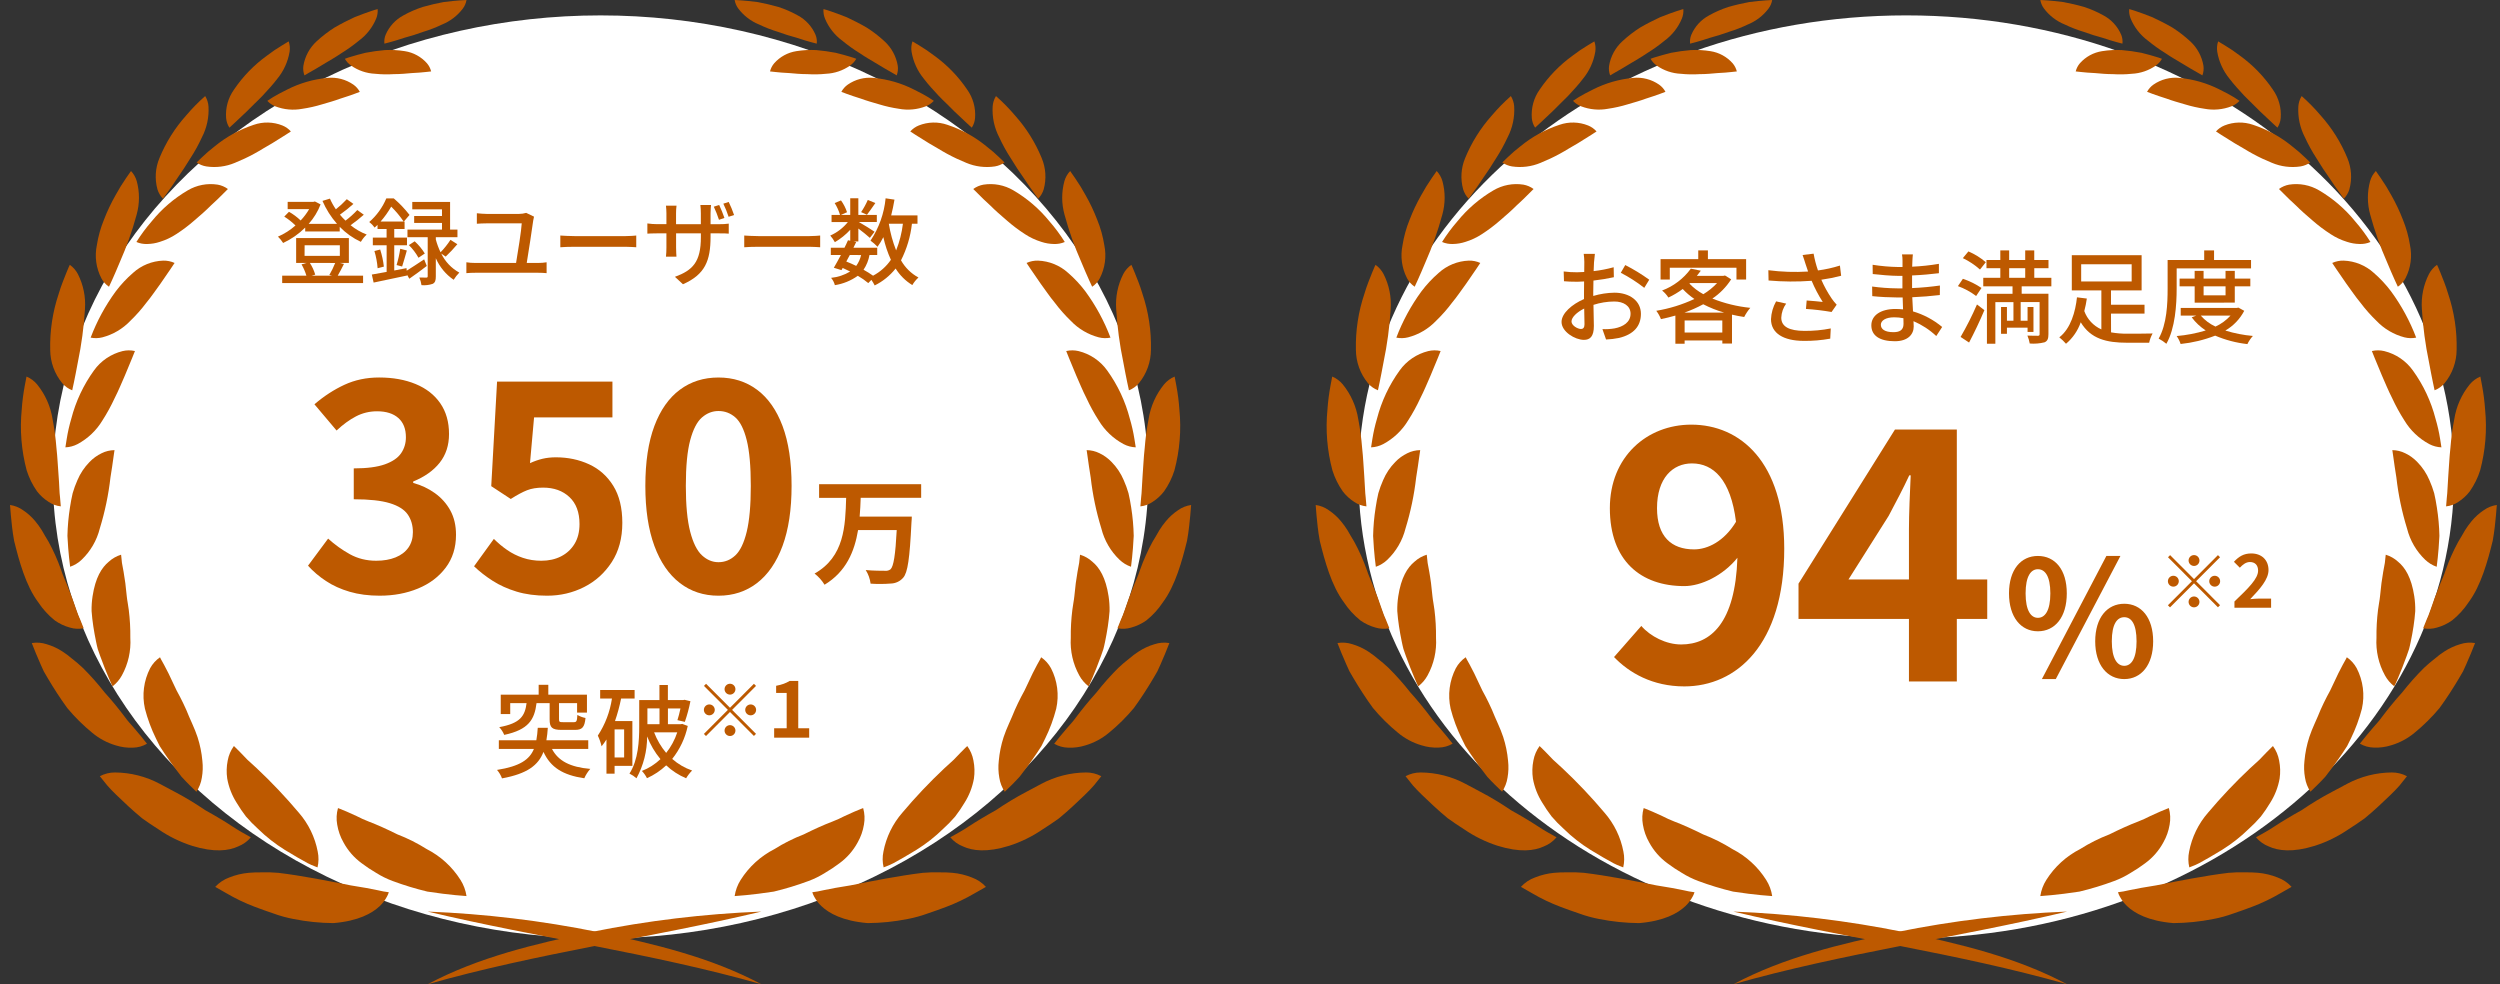 <?xml version="1.0" encoding="UTF-8"?><svg id="_レイヤー_1" xmlns="http://www.w3.org/2000/svg" width="254" height="100" viewBox="0 0 254 100"><rect x="0" y="0" width="254" height="100" fill="#333333" stroke="none"/><defs><style>.cls-1{fill:#bd5900;}.cls-2{fill:#fff;}</style></defs><path id="_パス_6430" class="cls-2" d="M249.329,48.453c0,25.897-24.916,46.889-55.653,46.889s-55.653-20.992-55.653-46.889S162.94,1.563,193.676,1.563s55.653,20.993,55.653,46.889"/><path class="cls-1" d="M163.986,66.755l2.77-3.16c.923,1.065,2.521,1.882,4.048,1.882,3.018,0,5.503-2.202,5.717-8.806-1.456,1.811-3.693,2.876-5.397,2.876-4.403,0-7.563-2.557-7.563-7.918,0-5.219,3.764-8.486,8.273-8.486,4.971,0,9.445,3.799,9.445,12.605,0,9.765-4.865,13.99-10.155,13.99-3.231,0-5.61-1.385-7.137-2.982h-.001ZM172.117,55.818c1.385,0,3.054-.816,4.261-2.805-.532-4.296-2.308-5.93-4.474-5.93-1.953,0-3.551,1.492-3.551,4.545,0,2.876,1.456,4.19,3.764,4.19h0Z"/><path class="cls-1" d="M193.949,62.884h-11.22v-3.586l9.8-15.659h6.284v15.232h3.09v4.012h-3.09v6.356h-4.864v-6.356h0ZM193.949,58.872v-5.113c0-1.527.106-3.941.178-5.468h-.143c-.639,1.385-1.349,2.699-2.095,4.119l-4.083,6.462s6.143,0,6.143,0Z"/><path id="_パス_6431" class="cls-1" d="M161.954,26.593c-.01.249-.021.579-.041.952.688-.076,1.368-.208,2.035-.393l.02,1.013c-.599.135-1.363.259-2.074.341-.01.413-.02.827-.02,1.199v.363c.698-.207,1.42-.319,2.148-.331,1.539,0,2.695.827,2.695,2.148,0,1.231-.713,2.089-2.23,2.451-.432.088-.871.14-1.312.156l-.37-1.055c.415.022.83-.003,1.239-.074.867-.166,1.621-.621,1.621-1.49,0-.796-.713-1.241-1.652-1.241-.719.004-1.433.119-2.117.341.011.859.041,1.727.041,2.141,0,1.096-.403,1.416-1.012,1.416-.899,0-2.272-.827-2.272-1.82,0-.879,1.064-1.8,2.282-2.327v-.641c0-.361,0-.755.01-1.147-.258.02-.485.03-.681.03-.63,0-1.022-.02-1.363-.052l-.03-.993c.455.058.914.086,1.373.083.216,0,.454-.01.713-.031,0-.466.01-.838.01-1.024-.004-.273-.025-.545-.062-.815h1.136c-.03.196-.061.547-.082.796M160.633,33.426c.207,0,.352-.135.352-.476s-.021-.931-.031-1.603c-.754.37-1.29.9-1.29,1.313s.619.766.97.766M167.563,28.419l-.506.827c-.745-.585-1.544-1.097-2.385-1.531l.454-.786c.85.433,1.664.931,2.437,1.49"/><path id="_パス_6432" class="cls-1" d="M175.888,28.379c-.496.776-1.146,1.441-1.91,1.956,1.234.491,2.53.808,3.852.941-.243.284-.451.596-.62.93-.423-.061-.836-.144-1.239-.238v2.938h-.981v-.313h-3.832v.331h-.939v-2.862c-.485.144-.981.259-1.466.361-.118-.303-.277-.589-.475-.847,1.339-.221,2.642-.625,3.872-1.2-.432-.293-.829-.633-1.185-1.014-.454.339-.942.63-1.456.869-.171-.273-.388-.514-.641-.713,1.17-.439,2.186-1.212,2.922-2.222l1.012.207c-.123.175-.258.351-.403.527h2.684l.176-.041.629.39h0ZM169.651,28.4h-.938v-2.069h3.83v-.889h.98v.889h3.883v2.069h-.981v-1.2h-6.774v1.2h0ZM175.175,31.761c-.735-.213-1.447-.497-2.127-.848-.614.332-1.252.616-1.91.848h4.037ZM174.989,32.557h-3.832v1.231h3.83v-1.231h.002ZM171.644,28.814c.414.429.891.791,1.415,1.076.515-.309.984-.688,1.393-1.127h-2.746l-.062.052h0Z"/><path id="_パス_6433" class="cls-1" d="M183.151,25.907l1.111-.134c.103.579.252,1.148.444,1.704.757-.099,1.503-.265,2.23-.496l.124,1.037c-.663.173-1.335.308-2.013.403.292.674.648,1.319,1.063,1.926.149.216.315.42.496.61l-.519.741c-.861-.149-1.73-.253-2.602-.31l.074-.859c.547.041,1.28.104,1.63.148-.436-.683-.812-1.401-1.126-2.148-1.457.108-2.921.098-4.377-.031l-.021-1.044c1.338.173,2.69.218,4.037.134-.103-.321-.196-.593-.268-.796-.074-.227-.175-.569-.289-.879M180.977,32.274c0,.931.836,1.333,2.323,1.344.908.012,1.815-.072,2.705-.248l-.052,1.037c-.896.163-1.805.239-2.716.227-2.024-.01-3.304-.766-3.304-2.204.028-.636.206-1.255.519-1.81l1.022.227c-.302.417-.475.913-.496,1.427"/><path id="_パス_6434" class="cls-1" d="M194.298,26.548c-.011.124-.011.321-.021.548.91-.042,1.817-.138,2.715-.29v.952c-.764.093-1.724.187-2.725.227v1.283c1.022-.041,1.93-.135,2.829-.259l-.01.963c-.95.114-1.807.187-2.799.227.021.476.052.973.074,1.439,1.085.319,2.094.858,2.963,1.582l-.599.921c-.677-.635-1.46-1.146-2.313-1.51.011.217.021.393.021.538,0,.786-.567,1.5-1.92,1.5-1.549,0-2.385-.579-2.385-1.614,0-.993.919-1.664,2.458-1.664.268,0,.519.02.764.041-.01-.404-.031-.827-.041-1.21h-.568c-.661,0-1.807-.053-2.519-.135l-.013-.976c.845.116,1.697.179,2.55.187h.527v-1.27h-.424c-.681,0-1.921-.104-2.593-.186l-.011-.941c.858.136,1.724.212,2.593.227h.444v-.631c.004-.218-.013-.436-.051-.651h1.104c-.02.186-.041.413-.051.703M192.376,33.748c.578,0,1.022-.176,1.022-.838,0-.144,0-.352-.011-.579-.309-.063-.624-.094-.939-.093-.877,0-1.353.341-1.353.756,0,.444.393.755,1.281.755"/><path id="_パス_6435" class="cls-1" d="M200.776,30.074c-.563-.426-1.188-.764-1.852-1.004l.506-.744c.669.224,1.304.537,1.889.931l-.543.817ZM199.197,34.232c.619-1.066,1.174-2.167,1.664-3.299l.753.58c-.454,1.086-1.043,2.317-1.556,3.289l-.862-.57h0ZM201.168,27.385c-.524-.467-1.111-.857-1.744-1.159l.567-.683c.642.273,1.237.643,1.766,1.097l-.589.744h0ZM205.402,29.089v.755h2.719v4.107c0,.444-.083.693-.393.827-.492.123-1.002.165-1.507.124-.047-.277-.126-.548-.237-.807.474.02.928.02,1.063.02s.176-.041.176-.165v-3.259h-1.923v1.893h.701v-1.392h.599v2.535h-.599v-.435h-2.096v.621h-.599v-2.721h.599v1.397h.661v-1.893h-1.838v4.231h-.856v-5.079h2.601v-.755h-2.974v-.87h1.733v-.971h-1.407v-.837h1.407v-.973h.899v.973h1.63v-.973h.919v.973h1.446v.837h-1.443v.971h1.735v.869l-3.015-.003h-.001ZM204.132,28.223h1.63v-.971h-1.63v.971Z"/><path id="_パス_6436" class="cls-1" d="M214.482,33.768c.562.099,1.133.144,1.704.134.382,0,2.024,0,2.519-.021-.164.294-.282.612-.351.941h-2.222c-2.127,0-3.716-.393-4.729-2.079-.293.849-.81,1.604-1.497,2.183-.206-.238-.434-.456-.681-.652,1.167-.9,1.641-2.617,1.796-4.065l1.002.124c-.062.428-.149.853-.259,1.272.302.83.928,1.502,1.735,1.862v-3.962h-3.004v-3.58h7.093v3.579h-3.111v1.459h3.407v.9h-3.407l.006,1.905h0ZM211.445,28.596h5.132v-1.748h-5.13v1.748h-.002Z"/><path id="_パス_6437" class="cls-1" d="M221.148,29.333c0,1.624-.148,4.024-1.044,5.596-.241-.204-.504-.381-.784-.527.836-1.469.91-3.569.91-5.069v-2.919h3.716v-.973h1.002v.973h3.758v.858h-7.556l-.002,2.061ZM228.015,31.577c-.437.837-1.103,1.533-1.921,2.007.911.281,1.848.465,2.798.549-.225.247-.413.526-.558.827-1.127-.126-2.23-.415-3.273-.859-1.127.438-2.307.723-3.51.848-.092-.288-.228-.56-.403-.807,1.002-.086,1.991-.276,2.953-.568-.551-.356-1.033-.808-1.425-1.333l.464-.176h-1.58v-.78h5.689l.176-.031.589.323h0ZM222.978,30.75v-1.658h-1.53v-.786h1.528v-.787h.908v.787h2.231v-.787h.939v.787h1.579v.786h-1.579v1.655l-4.076.003ZM223.598,32.064c.414.474.924.855,1.496,1.117.579-.266,1.099-.646,1.528-1.117h-3.024ZM223.886,30.005h2.231v-.913h-2.231v.913Z"/><path id="_パス_6440" class="cls-1" d="M204.114,60.287c0-2.421,1.216-3.802,2.936-3.802,1.736,0,2.936,1.381,2.936,3.802s-1.2,3.852-2.936,3.852c-1.719,0-2.936-1.43-2.936-3.852M208.315,60.287c0-1.771-.551-2.454-1.265-2.454-.698,0-1.249.683-1.249,2.454s.551,2.485,1.249,2.485c.714,0,1.265-.715,1.265-2.485M214.008,56.485h1.427l-6.568,12.51h-1.412l6.553-12.51ZM212.873,65.161c0-2.421,1.232-3.819,2.952-3.819s2.936,1.397,2.936,3.819c0,2.404-1.216,3.834-2.936,3.834s-2.952-1.43-2.952-3.834M217.074,65.161c0-1.787-.536-2.453-1.249-2.453s-1.265.667-1.265,2.453c0,1.755.551,2.486,1.265,2.486s1.249-.731,1.249-2.486"/><path id="_パス_6441" class="cls-1" d="M225.344,56.401l.213.214-2.431,2.436,2.431,2.436-.213.214-2.432-2.436-2.438,2.444-.214-.214,2.439-2.444-2.43-2.436.214-.214,2.43,2.436,2.43-2.436h.001ZM220.813,59.604c-.306,0-.554-.247-.554-.553s.247-.554.553-.554.554.247.554.553h0c-.002.305-.248.552-.553.554M222.36,56.947c0-.305.249-.552.554-.551s.552.249.551.554c0,.305-.248.552-.553.551-.304-.003-.55-.25-.552-.554M223.465,61.154c0,.305-.248.552-.553.552s-.552-.248-.552-.553.247-.551.552-.552c.305.002.551.249.553.553M225.012,58.498c.306,0,.554.247.554.553s-.247.554-.553.554-.554-.247-.554-.553h0c.002-.305.248-.552.553-.554"/><path id="_パス_6443" class="cls-1" d="M207.299,0c.051.312.176.606.364.86.546.729,1.282,1.294,2.127,1.634.612.293,1.246.539,1.896.737.655.241,1.313.441,1.901.6,1.161.389,2.053.604,2.053.604.035-.306-.007-.615-.124-.9-.359-.845-.997-1.541-1.807-1.972-.626-.35-1.284-.637-1.967-.858-.712-.206-1.444-.37-2.102-.494C208.317.038,207.299,0,207.299,0"/><path id="_パス_6444" class="cls-1" d="M210.891,7.259c.075-.305.22-.589.424-.828.584-.662,1.382-1.098,2.255-1.233.661-.105,1.331-.142,2-.11.668.057,1.333.149,1.991.276.602.148,1.128.296,1.502.413.201.056.399.123.593.2-.158.273-.373.509-.631.69-.72.503-1.567.79-2.444.83-.629.065-1.263.078-1.894.037-.647,0-1.278-.056-1.836-.109-.564-.024-1.052-.068-1.4-.107s-.558-.06-.558-.06"/><path id="_パス_6445" class="cls-1" d="M216.325.924c-.026.331.026.664.153.972.372.895.981,1.671,1.763,2.244.557.459,1.145.879,1.759,1.259.611.421,1.248.773,1.802,1.111s1.044.627,1.4.823.562.327.562.327c.115-.311.151-.645.107-.973-.158-.96-.635-1.839-1.353-2.496-.559-.516-1.162-.981-1.804-1.389-.679-.396-1.39-.753-2.035-1.053-.657-.264-1.247-.473-1.671-.616s-.685-.21-.685-.21"/><path id="_パス_6446" class="cls-1" d="M218.139,9.333c.157-.292.379-.544.65-.736.772-.536,1.711-.778,2.646-.684,1.423.135,2.808.537,4.082,1.185.593.296,1.111.564,1.46.784l.557.365c-.229.245-.511.435-.824.556-.872.333-1.819.419-2.737.246-.669-.098-1.33-.247-1.976-.444-.659-.192-1.315-.378-1.877-.587-1.147-.358-1.981-.69-1.981-.69"/><path id="_パス_6447" class="cls-1" d="M225.364,4.204c-.114.336-.146.695-.093,1.046.168,1.012.6,1.962,1.252,2.754.435.579.973,1.153,1.505,1.731.271.283.548.556.822.815l.774.77,1.255,1.181.509.468c.19-.293.304-.629.333-.978.08-1.031-.205-2.058-.806-2.899-.905-1.335-2.037-2.5-3.345-3.443-.497-.382-1.017-.734-1.556-1.056l-.65-.39"/><path id="_パス_6448" class="cls-1" d="M225.143,13.355c.235-.265.528-.472.856-.605.931-.374,1.967-.399,2.915-.069,1.445.478,2.789,1.218,3.964,2.184.466.358.911.742,1.333,1.151l.51.493c-.295.205-.632.342-.987.4-.984.148-1.99.021-2.907-.366-.67-.271-1.324-.579-1.959-.925-.324-.175-.638-.361-.939-.546-.311-.172-.607-.346-.882-.514-.544-.346-1.019-.647-1.364-.852l-.539-.351"/><path id="_パス_6449" class="cls-1" d="M233.848,9.761c-.196.319-.311.681-.336,1.055-.065,1.085.166,2.168.667,3.133.339.738.732,1.451,1.174,2.132.43.713.889,1.401,1.31,2,.401.616.773,1.138,1.044,1.507s.427.598.427.598c.262-.266.456-.592.563-.95.29-1.055.217-2.177-.208-3.185-.648-1.576-1.558-3.03-2.693-4.301-.599-.709-1.25-1.373-1.945-1.987"/><path id="_パス_6450" class="cls-1" d="M231.54,19.203c.307-.225.662-.378,1.037-.444,1.052-.164,2.129.042,3.046.583,1.396.818,2.634,1.88,3.653,3.136.576.66,1.099,1.365,1.564,2.107-.35.151-.73.221-1.111.204-.431-.007-.858-.08-1.267-.216-.594-.182-1.159-.448-1.679-.79-.647-.419-1.263-.884-1.843-1.392-.599-.509-1.185-1.025-1.669-1.513-.513-.462-.942-.884-1.243-1.192s-.488-.485-.488-.485"/><path id="_パス_6451" class="cls-1" d="M241.385,17.376c-.274.291-.475.644-.584,1.028-.303,1.115-.299,2.29.012,3.403.446,1.65,1.018,3.264,1.71,4.827.596,1.439,1.098,2.498,1.098,2.498.327-.218.594-.515.777-.864.533-1.035.694-2.221.457-3.361-.14-.892-.384-1.764-.726-2.599-.325-.844-.713-1.663-1.159-2.45-.335-.616-.703-1.213-1.102-1.789-.301-.434-.483-.694-.483-.694"/><path id="_パス_6452" class="cls-1" d="M236.956,26.716c.365-.168.764-.249,1.165-.237,1.135.042,2.219.483,3.06,1.247.649.562,1.237,1.192,1.753,1.879,1.058,1.444,1.916,3.025,2.55,4.699-.396.079-.805.069-1.196-.031-1.085-.284-2.069-.866-2.842-1.679-.588-.568-1.13-1.182-1.621-1.836-.537-.644-.985-1.333-1.425-1.921-.84-1.199-1.444-2.118-1.444-2.118"/><path id="_パス_6453" class="cls-1" d="M247.602,26.904c-.345.245-.627.569-.822.945-.557,1.097-.805,2.325-.717,3.552.11,1.816.352,3.621.724,5.402.162.815.279,1.53.395,2.034l.172.815c.393-.151.741-.399,1.013-.719.788-.958,1.221-2.158,1.227-3.399.045-1.934-.248-3.861-.865-5.694-.252-.861-.564-1.581-.768-2.107s-.359-.827-.359-.827"/><path id="_パス_6454" class="cls-1" d="M240.985,35.664c.415-.095.846-.092,1.259.007,1.17.289,2.199.985,2.902,1.964,1.069,1.479,1.851,3.145,2.305,4.912.201.676.356,1.365.467,2.062.082.525.131.841.131.841-.431-.017-.852-.13-1.234-.33-1.047-.559-1.922-1.392-2.533-2.409-.464-.723-.877-1.477-1.237-2.257-.402-.784-.723-1.585-1.037-2.292-.602-1.419-1.026-2.498-1.026-2.498"/><path id="_パス_6455" class="cls-1" d="M252.002,38.258c-.418.175-.787.449-1.076.797-.827,1.018-1.369,2.237-1.572,3.533-.186.961-.316,1.932-.391,2.908-.113,1-.148,1.99-.219,2.871s-.074,1.651-.148,2.201c-.046.55-.074.881-.074.881.447-.047.875-.205,1.246-.459.449-.287.844-.651,1.166-1.076.456-.65.809-1.366,1.048-2.124.538-2.014.709-4.108.504-6.183-.055-.804-.157-1.604-.304-2.396-.112-.597-.179-.955-.179-.955"/><path id="_パス_6456" class="cls-1" d="M243.059,45.733c.454.005.902.112,1.308.315.459.22.875.521,1.227.889.525.534.944,1.162,1.236,1.852.191.43.352.872.483,1.324.109.467.199.954.273,1.447.151.956.238,1.921.258,2.889-.084,1.783-.276,3.136-.276,3.136-.435-.15-.832-.392-1.165-.71-.904-.862-1.544-1.963-1.847-3.174-.522-1.691-.885-3.427-1.084-5.185-.113-.79-.245-1.481-.296-1.981-.027-.248-.061-.444-.084-.584s-.031-.212-.031-.212"/><path id="_パス_6457" class="cls-1" d="M253.676,51.306c-.478.067-.933.249-1.325.53-.471.313-.892.695-1.25,1.132-.239.286-.457.588-.653.904-.108.173-.214.356-.319.552-.124.194-.248.4-.37.619-.502.918-.928,1.876-1.274,2.864-.159.504-.388.99-.585,1.469s-.379.944-.541,1.384c-.33.879-.553,1.664-.815,2.197l-.352.871c.467.096.951.073,1.407-.067.547-.151,1.063-.396,1.527-.723.656-.525,1.226-1.15,1.688-1.852,1.259-1.69,1.941-4.194,2.444-6.23.191-1.024.264-1.94.332-2.593l.087-1.056"/><path id="_パス_6458" class="cls-1" d="M242.391,56.357c.463.141.889.384,1.247.71.724.593,1.366,1.615,1.653,3.52.075.496.108.997.099,1.498-.036.507-.097,1.03-.176,1.556s-.176,1.047-.282,1.556c-.056.253-.102.508-.171.748-.081.236-.162.466-.239.689-.32.889-.635,1.67-.869,2.222l-.281.647c-.032.078-.072.153-.119.222-.386-.297-.706-.671-.939-1.099-.644-1.166-.944-2.491-.864-3.82-.012-.949.041-1.898.157-2.84.053-.476.162-.933.206-1.394s.089-.908.144-1.324c.108-.832.249-1.546.344-2.059.056-.519.09-.833.09-.833"/><path id="_パス_6459" class="cls-1" d="M251.465,65.333c-.506-.084-1.024-.044-1.511.117-.576.17-1.124.423-1.625.753-.332.215-.649.453-.947.712-.387.297-.757.613-1.111.948-.786.784-1.524,1.615-2.21,2.489-.767.848-1.473,1.723-2.074,2.519-.283.407-.616.741-.889,1.065l-.713.846-.621.773c.433.253.924.39,1.425.399.595.026,1.189-.053,1.756-.234.871-.258,1.68-.691,2.377-1.273.925-.757,1.776-1.6,2.541-2.519.727-.996,1.402-2.054,1.974-3.018l.409-.703.309-.679.492-1.147.419-1.05"/><path id="_パス_6460" class="cls-1" d="M238.438,66.777c.416.287.759.667,1.001,1.111.654,1.267.841,2.723.531,4.115-.271,1.048-.647,2.066-1.124,3.037-.122.255-.244.513-.377.76-.153.235-.304.466-.453.693-.305.454-.614.889-.913,1.299s-.588.786-.853,1.124c-.283.319-.557.584-.779.81l-.73.711c-.286-.428-.474-.914-.553-1.423-.102-.566-.12-1.143-.055-1.714.073-.821.238-1.631.492-2.415.296-.912.767-1.807,1.143-2.766.206-.465.425-.916.648-1.346.23-.404.44-.82.629-1.245.363-.81.713-1.493.974-1.977l.313-.564c.043-.065.078-.136.105-.209"/><path id="_パス_6461" class="cls-1" d="M244.551,78.864c-.476-.254-1.008-.385-1.548-.381-1.59.012-3.153.411-4.555,1.162-.963.533-2.084,1.077-3.111,1.709-.519.312-1.016.639-1.498.963-.513.283-1.003.566-1.458.839-.918.535-1.664,1.079-2.247,1.396l-.924.519c.347.414.793.733,1.296.929.956.439,2.412.638,4.677-.066,1.215-.389,2.366-.954,3.418-1.677.561-.355,1.115-.73,1.647-1.111.504-.406.97-.833,1.412-1.233.873-.815,1.646-1.538,2.137-2.107l.753-.944"/><path id="_パス_6462" class="cls-1" d="M230.931,75.796c.318.438.533.942.629,1.474.122.605.138,1.226.049,1.837-.156.871-.48,1.704-.954,2.451-.289.484-.606.95-.949,1.397-.382.446-.793.867-1.23,1.259-.826.81-1.738,1.526-2.72,2.136-.909.562-1.733,1.027-2.328,1.35-.234.123-.477.23-.726.321l-.268.105c-.124-.527-.131-1.075-.019-1.604.279-1.468.943-2.834,1.926-3.959,1.333-1.583,2.757-3.087,4.265-4.504.336-.32.657-.611.95-.868l.713-.741c.405-.414.66-.651.66-.651"/><path id="_パス_6463" class="cls-1" d="M232.828,90.106c-.392-.43-.883-.758-1.43-.956-.633-.253-1.299-.413-1.978-.474-.448-.04-.898-.055-1.348-.046-.553-.017-1.106,0-1.657.05-2.36.282-5.139.832-7.344,1.273-1.119.17-2.084.354-2.772.497-.366.091-.737.158-1.111.201.045.148.104.29.179.426.194.369.448.704.752.99.763.719,2.148,1.507,4.693,1.721,1.362-.01,2.719-.149,4.055-.415.694-.131,1.376-.319,2.039-.561.659-.222,1.298-.45,1.898-.678,1.003-.379,1.972-.842,2.896-1.386l1.124-.642"/><path id="_パス_6464" class="cls-1" d="M220.355,82.101c.155.547.182,1.122.08,1.681-.104.635-.32,1.247-.639,1.807-.45.832-1.079,1.554-1.843,2.113-.474.357-.968.685-1.481.983-.531.334-1.096.613-1.684.83-1.149.427-2.323.785-3.515,1.071-2.241.35-3.978.456-3.978.456.086-.584.294-1.143.61-1.641.843-1.335,2.03-2.418,3.436-3.136.94-.593,1.936-1.092,2.973-1.491,1.011-.503,2.016-.963,2.922-1.306.421-.164.832-.35,1.233-.558.37-.176.704-.324.982-.444.557-.239.899-.366.899-.366"/><path id="_パス_6465" class="cls-1" d="M180.054,0c-.051.312-.176.606-.364.86-.546.729-1.282,1.294-2.127,1.634-.612.293-1.246.539-1.896.737-.655.241-1.313.441-1.901.6-1.161.389-2.053.604-2.053.604-.035-.306.007-.615.124-.9.359-.845.997-1.541,1.807-1.972.626-.35,1.284-.637,1.967-.858.713-.206,1.444-.37,2.102-.494C179.036.038,180.054,0,180.054,0"/><path id="_パス_6466" class="cls-1" d="M176.462,7.259c-.075-.305-.22-.589-.424-.828-.584-.662-1.382-1.098-2.255-1.233-.661-.105-1.331-.142-2-.11-.668.058-1.333.149-1.991.276-.602.148-1.128.296-1.502.413-.201.056-.399.123-.593.2.158.273.373.509.631.69.72.503,1.567.79,2.444.83.629.065,1.263.078,1.894.037.647,0,1.278-.056,1.836-.109.564-.024,1.052-.068,1.4-.107s.558-.06.558-.06"/><path id="_パス_6467" class="cls-1" d="M171.028.924c.026.331-.026.664-.153.972-.372.895-.982,1.671-1.764,2.244-.557.458-1.145.879-1.759,1.259-.611.421-1.248.773-1.802,1.111s-1.044.627-1.399.823-.562.327-.562.327c-.115-.311-.152-.645-.107-.973.158-.96.635-1.839,1.353-2.496.558-.516,1.16-.98,1.801-1.389.679-.396,1.39-.753,2.035-1.053.657-.264,1.247-.473,1.671-.616s.686-.21.686-.21"/><path id="_パス_6468" class="cls-1" d="M169.214,9.333c-.156-.293-.379-.544-.65-.736-.772-.536-1.711-.778-2.646-.684-1.423.135-2.808.537-4.082,1.185-.593.296-1.107.564-1.46.784l-.557.365c.229.245.511.435.824.556.872.333,1.82.419,2.737.246.669-.098,1.33-.247,1.976-.444.659-.192,1.315-.378,1.877-.587,1.147-.358,1.981-.69,1.981-.69"/><path id="_パス_6469" class="cls-1" d="M161.989,4.204c.114.336.146.695.093,1.046-.168,1.012-.6,1.962-1.252,2.754-.435.579-.973,1.153-1.505,1.731-.271.283-.548.556-.822.815l-.774.77-1.255,1.181-.509.468c-.19-.293-.304-.629-.333-.978-.08-1.031.205-2.058.806-2.899.905-1.335,2.037-2.5,3.345-3.443.497-.382,1.017-.734,1.556-1.056l.65-.39"/><path id="_パス_6470" class="cls-1" d="M162.21,13.355c-.235-.265-.528-.472-.856-.605-.931-.374-1.967-.399-2.915-.069-1.445.478-2.789,1.218-3.964,2.184-.466.358-.911.742-1.333,1.151l-.51.493c.295.205.633.342.987.4.984.148,1.99.021,2.907-.366.67-.271,1.324-.579,1.959-.925.324-.175.638-.361.939-.546.311-.172.607-.346.882-.514.544-.346,1.019-.647,1.364-.852l.539-.351"/><path id="_パス_6471" class="cls-1" d="M153.505,9.761c.196.319.311.681.336,1.055.065,1.085-.166,2.168-.667,3.133-.34.738-.732,1.45-1.174,2.132-.43.713-.889,1.401-1.31,2-.401.616-.773,1.138-1.044,1.507s-.427.598-.427.598c-.262-.266-.455-.592-.563-.95-.29-1.055-.217-2.177.208-3.185.648-1.576,1.558-3.03,2.693-4.301.599-.709,1.25-1.373,1.945-1.987"/><path id="_パス_6472" class="cls-1" d="M155.813,19.203c-.307-.225-.662-.378-1.037-.444-1.052-.164-2.129.042-3.046.583-1.396.817-2.634,1.88-3.653,3.136-.576.66-1.099,1.365-1.565,2.107.35.151.73.221,1.111.204.431-.007.858-.08,1.267-.216.594-.182,1.159-.448,1.679-.79.647-.419,1.263-.884,1.843-1.392.599-.509,1.185-1.025,1.669-1.513.513-.462.942-.884,1.243-1.192s.488-.485.488-.485"/><path id="_パス_6473" class="cls-1" d="M145.968,17.376c.274.291.475.644.584,1.028.303,1.115.299,2.29-.012,3.403-.446,1.65-1.018,3.264-1.71,4.827-.596,1.439-1.098,2.498-1.098,2.498-.327-.218-.594-.515-.777-.864-.533-1.035-.694-2.221-.457-3.361.14-.892.384-1.764.726-2.599.325-.844.713-1.663,1.159-2.45.335-.616.703-1.213,1.102-1.789.301-.434.483-.694.483-.694"/><path id="_パス_6474" class="cls-1" d="M150.396,26.716c-.365-.168-.763-.249-1.164-.237-1.135.041-2.22.483-3.061,1.247-.65.562-1.238,1.192-1.754,1.879-1.058,1.444-1.916,3.025-2.55,4.699.396.079.804.069,1.196-.031,1.086-.284,2.07-.865,2.844-1.679.589-.569,1.131-1.183,1.621-1.839.537-.644.986-1.333,1.425-1.921.841-1.199,1.444-2.118,1.444-2.118"/><path id="_パス_6475" class="cls-1" d="M139.751,26.904c.346.246.628.571.823.947.558,1.097.805,2.325.717,3.552-.11,1.815-.353,3.62-.725,5.4-.162.815-.279,1.53-.395,2.034l-.172.815c-.393-.151-.741-.399-1.013-.719-.788-.958-1.221-2.158-1.227-3.399-.044-1.935.249-3.862.867-5.696.252-.861.564-1.581.768-2.107s.359-.827.359-.827"/><path id="_パス_6476" class="cls-1" d="M146.368,35.664c-.415-.095-.846-.092-1.259.007-1.17.289-2.199.985-2.902,1.964-1.07,1.478-1.853,3.144-2.308,4.912-.201.676-.356,1.365-.467,2.062-.082.525-.131.841-.131.841.431-.017.852-.13,1.234-.33,1.046-.56,1.922-1.392,2.533-2.409.464-.723.877-1.477,1.237-2.257.402-.784.723-1.585,1.037-2.292.602-1.419,1.026-2.498,1.026-2.498"/><path id="_パス_6477" class="cls-1" d="M135.351,38.258c.418.175.787.449,1.076.797.827,1.018,1.369,2.237,1.572,3.533.186.961.316,1.932.392,2.908.113,1,.148,1.99.218,2.871s.074,1.651.148,2.201c.045.55.074.881.074.881-.447-.047-.875-.205-1.246-.459-.449-.287-.845-.651-1.167-1.076-.454-.651-.807-1.367-1.044-2.124-.538-2.014-.709-4.108-.504-6.183.055-.804.157-1.604.304-2.396.112-.597.179-.955.179-.955"/><path id="_パス_6478" class="cls-1" d="M144.294,45.733c-.454.005-.902.112-1.308.315-.459.22-.875.521-1.227.889-.525.534-.944,1.162-1.236,1.852-.191.43-.352.872-.483,1.324-.109.467-.199.954-.273,1.447-.152.956-.238,1.921-.258,2.889.084,1.783.276,3.136.276,3.136.435-.15.833-.392,1.166-.71.903-.862,1.543-1.963,1.847-3.174.521-1.691.884-3.427,1.084-5.185.113-.79.244-1.481.296-1.981.027-.248.061-.444.084-.584s.031-.212.031-.212"/><path id="_パス_6479" class="cls-1" d="M133.676,51.306c.478.067.933.249,1.325.53.47.314.892.695,1.25,1.132.239.286.457.588.653.904.108.173.214.356.319.552.123.194.247.4.37.619.501.919.927,1.876,1.274,2.864.159.504.388.99.585,1.469s.378.944.541,1.384c.33.879.553,1.664.815,2.197.222.544.351.871.351.871-.467.096-.951.073-1.407-.067-.548-.151-1.065-.395-1.53-.722-.656-.526-1.225-1.15-1.687-1.852-1.263-1.69-1.941-4.194-2.444-6.23-.193-1.029-.267-1.944-.333-2.598l-.083-1.051"/><path id="_パス_6480" class="cls-1" d="M144.962,56.357c-.464.141-.89.384-1.247.71-.723.593-1.366,1.615-1.653,3.52-.075.496-.108.997-.099,1.498.036.507.097,1.03.176,1.556s.176,1.047.281,1.556c.056.253.103.508.172.748.081.237.161.466.239.689.32.889.635,1.67.869,2.222l.281.647c.032.078.072.153.119.222.386-.297.706-.671.939-1.099.643-1.166.941-2.49.86-3.819.012-.949-.041-1.898-.158-2.84-.052-.476-.161-.933-.205-1.394s-.089-.908-.144-1.324c-.107-.832-.248-1.546-.344-2.059-.056-.519-.09-.833-.09-.833"/><path id="_パス_6481" class="cls-1" d="M135.888,65.333c.506-.084,1.024-.044,1.511.117.576.17,1.124.424,1.625.753.332.215.649.453.947.712.387.297.757.613,1.111.948.786.784,1.524,1.615,2.21,2.489.767.848,1.473,1.723,2.074,2.519.284.407.617.741.889,1.065l.713.846.621.773c-.433.253-.924.39-1.425.399-.595.026-1.189-.053-1.756-.234-.871-.258-1.68-.691-2.377-1.273-.925-.757-1.776-1.6-2.541-2.519-.727-.996-1.402-2.054-1.974-3.018l-.409-.703-.309-.679c-.187-.437-.353-.824-.493-1.147-.259-.653-.418-1.047-.418-1.047"/><path id="_パス_6482" class="cls-1" d="M148.915,66.777c-.416.287-.759.667-1.001,1.111-.653,1.267-.841,2.723-.531,4.115.271,1.048.648,2.066,1.125,3.037.121.255.244.513.376.76.153.235.304.466.453.693.305.454.614.889.913,1.299s.588.786.853,1.124c.284.319.557.584.779.81l.73.711c.286-.428.474-.914.553-1.423.102-.566.121-1.143.055-1.714-.073-.821-.238-1.631-.492-2.415-.296-.912-.766-1.807-1.143-2.766-.206-.465-.425-.916-.648-1.346-.23-.404-.44-.82-.629-1.245-.363-.81-.713-1.493-.974-1.977l-.313-.564c-.043-.065-.078-.136-.105-.209"/><path id="_パス_6483" class="cls-1" d="M142.802,78.864c.476-.254,1.008-.385,1.547-.381,1.59.012,3.154.411,4.556,1.162.963.533,2.084,1.077,3.111,1.709.519.312,1.016.639,1.498.963.513.283,1.003.566,1.458.839.918.535,1.664,1.079,2.247,1.396l.924.519c-.347.414-.793.733-1.296.929-.956.439-2.412.638-4.676-.066-1.215-.389-2.367-.954-3.419-1.677-.561-.355-1.111-.73-1.647-1.111-.504-.406-.97-.833-1.412-1.233-.873-.815-1.646-1.538-2.137-2.107l-.753-.944"/><path id="_パス_6484" class="cls-1" d="M156.422,75.796c-.318.438-.533.942-.629,1.474-.122.605-.138,1.226-.049,1.837.156.871.481,1.704.955,2.451.288.484.605.95.948,1.397.382.446.793.867,1.23,1.259.826.81,1.738,1.526,2.72,2.136.91.562,1.733,1.027,2.328,1.35.234.123.477.23.726.321l.268.105c.124-.527.131-1.075.019-1.604-.278-1.468-.943-2.834-1.926-3.959-1.333-1.583-2.757-3.087-4.266-4.504-.336-.32-.656-.611-.95-.868l-.713-.741c-.405-.414-.66-.651-.66-.651"/><path id="_パス_6485" class="cls-1" d="M154.525,90.106c.392-.43.883-.758,1.43-.956.633-.253,1.299-.413,1.978-.474.448-.04.898-.055,1.348-.046.553-.017,1.106,0,1.657.05,2.36.282,5.139.832,7.344,1.273,1.119.17,2.084.354,2.772.497.364.091.734.158,1.107.201-.045.148-.105.291-.179.426-.194.37-.448.704-.751.99-.763.719-2.148,1.507-4.693,1.721-1.362-.01-2.719-.149-4.055-.415-.694-.131-1.376-.319-2.039-.561-.659-.222-1.298-.45-1.898-.678-1.003-.379-1.972-.842-2.896-1.386l-1.124-.642"/><path id="_パス_6486" class="cls-1" d="M166.998,82.101c-.155.547-.182,1.122-.08,1.681.104.635.32,1.247.639,1.807.45.832,1.079,1.554,1.843,2.113.472.357.966.685,1.477.983.531.334,1.096.613,1.685.83,1.149.427,2.323.785,3.515,1.071,2.241.35,3.978.456,3.978.456-.086-.584-.294-1.143-.61-1.641-.843-1.335-2.03-2.418-3.436-3.136-.94-.593-1.936-1.092-2.973-1.491-1.011-.503-2.016-.963-2.922-1.306-.421-.164-.832-.35-1.233-.558-.37-.176-.704-.324-.983-.444-.557-.239-.899-.366-.899-.366"/><path id="_パス_6487" class="cls-1" d="M176.108,92.616c5.814.228,11.6.924,17.301,2.081,5.681,1.199,11.446,2.549,16.606,5.303-11.167-3.175-22.606-4.697-33.907-7.384"/><path id="_パス_6488" class="cls-1" d="M210.016,92.616c-11.301,2.687-22.741,4.21-33.907,7.384,5.16-2.754,10.925-4.104,16.606-5.303,5.702-1.157,11.488-1.854,17.301-2.081"/><path class="cls-1" d="M227.021,61.111c1.448-1.381,2.402-2.327,2.402-3.13,0-.549-.301-.879-.834-.879-.405,0-.735.271-1.021.578l-.601-.601c.51-.548,1.006-.849,1.764-.849,1.052,0,1.75.669,1.75,1.689,0,.946-.871,1.922-1.862,2.958.277-.03.646-.061.908-.061h1.217v.932h-3.724v-.639.002Z"/><ellipse id="_楕円形_73" class="cls-2" cx="61.018" cy="48.454" rx="55.653" ry="46.89"/><path id="_パス_6489" class="cls-1" d="M36.959,21.819c-.426.381-.874.735-1.342,1.062.494.4,1.047.72,1.639.95-.234.215-.434.465-.593.741-.803-.374-1.531-.891-2.148-1.527v.47h-3.507v-.393c-.651.648-1.41,1.178-2.242,1.565-.148-.236-.325-.452-.527-.644.65-.282,1.251-.664,1.783-1.133-.347-.34-.73-.643-1.141-.903l.479-.49c.43.244.829.541,1.185.884.333-.348.623-.735.865-1.151h-2.184v-.741h2.616l.153-.039.576.296c-.279.727-.688,1.397-1.207,1.977h2.874c-.612-.695-1.11-1.482-1.476-2.332l.758-.231c.165.381.367.744.604,1.085.396-.314.767-.657,1.111-1.027l.671.48c-.437.39-.894.755-1.37,1.095.176.213.365.415.566.604.431-.322.832-.682,1.198-1.076l.661.475-.002.003ZM34.944,26.82c-.21.432-.444.864-.633,1.191h2.578v.749h-8.219v-.749h2.462c-.121-.402-.288-.789-.498-1.153l.527-.144h-1.073v-2.525h5.357v2.525h-.92l.419.105h0ZM30.944,25.995h3.584v-1.075h-3.579l-.006,1.075h.001ZM31.481,26.715c.239.368.424.769.547,1.19l-.384.106h2.115l-.296-.074c.228-.391.426-.799.593-1.219l-2.574-.003h0Z"/><path id="_パス_6490" class="cls-1" d="M43.36,27.022c-.584.451-1.216.912-1.773,1.296l-.23-.403.01.074c-1.198.259-2.453.527-3.407.72l-.182-.815c.421-.067.939-.163,1.504-.269v-2.705h-1.403v-.779h1.399v-.874h-.92v-.422c-.096.087-.192.183-.296.279-.152-.216-.336-.407-.546-.567.753-.657,1.346-1.478,1.734-2.399h.757c.59.503,1.127,1.066,1.601,1.679l-.576.673h.074v.758h-1.05v.874h1.295v.778h-1.295v2.563l1.247-.24.019.259c.479-.296,1.121-.72,1.772-1.152l.267.673h-.001ZM38.626,25.352c.183.565.309,1.147.374,1.737l-.633.163c-.046-.592-.155-1.178-.326-1.747l.584-.153h0ZM41.013,22.511c-.37-.547-.794-1.055-1.266-1.517-.309.54-.672,1.049-1.082,1.517h2.348ZM40.294,26.927c.163-.541.287-1.093.37-1.651l.671.173c-.162.557-.336,1.2-.479,1.63l-.563-.151h0ZM44.827,25.756c.396.823,1.039,1.502,1.84,1.941-.22.22-.413.465-.575.73-.799-.545-1.428-1.304-1.813-2.191v1.843c0,.403-.058.624-.316.759-.366.124-.755.169-1.14.134-.038-.268-.113-.529-.222-.777.316.01.623.01.719.01s.134-.039.134-.144v-3.964h-2.056v-.768h3.507v-.681h-2.827v-.701h2.827v-.682h-3.019v-.75h3.842v2.815h.748v.768h-2.197v.24c.12.446.281.88.479,1.296.377-.388.715-.813,1.009-1.267l.699.444c-.371.442-.767.862-1.185,1.259l-.453-.311v-.003ZM42.134,24.517c.398.363.743.78,1.026,1.239l-.642.432c-.262-.474-.591-.907-.978-1.287,0,0,.594-.384.594-.384Z"/><path id="_パス_6491" class="cls-1" d="M54.178,22.385c-.115.883-.489,3.273-.661,4.33h1.185c.279,0,.558-.023.834-.067v1.104c-.259-.029-.633-.039-.834-.039h-6.436c-.269,0-.576.01-.882.039v-1.104c.292.046.587.069.882.067h4.167c.182-1.047.547-3.37.576-4.022h-3.574c-.364,0-.671.019-.987.039v-1.066c.296.029.661.067.977.067h3.316c.244,0,.486-.037.719-.106l.796.384c-.035.123-.061.248-.077.375h-.001Z"/><path id="_パス_6492" class="cls-1" d="M58.357,23.988h5.213c.46,0,.833-.038,1.073-.058v1.191c-.211-.01-.652-.048-1.073-.048h-5.213c-.527,0-1.102.019-1.428.048v-1.191c.317.02.911.058,1.428.058Z"/><path id="_パス_6493" class="cls-1" d="M69.389,28.881l-.815-.756c1.793-.662,2.636-1.488,2.636-4.032v-.384h-2.519v1.44c0,.384.028.796.038.93h-1.067c.032-.309.048-.62.047-.93v-1.44h-.939c-.451,0-.844.019-.997.029v-1.037c.33.048.663.072.997.074h.939v-1.111c-.002-.257-.018-.513-.047-.768h1.073c-.034.258-.05.518-.048.778v1.104h2.519v-1.111c0-.279-.015-.558-.047-.836h1.082c-.009.135-.048.452-.048.836v1.111h.889c.321.005.641-.014.959-.057v1.018c-.144-.02-.489-.029-.949-.029h-.898v.326c0,2.475-.565,3.85-2.805,4.845ZM73.605,22.14l-.556.192c-.148-.455-.324-.9-.527-1.333l.547-.173c.202.43.38.87.534,1.319l.002-.004h0ZM74.583,21.844l-.556.182c-.15-.456-.329-.901-.536-1.333l.546-.173c.209.429.391.872.544,1.324,0,0,.002,0,.002,0Z"/><path id="_パス_6494" class="cls-1" d="M77.043,23.988h5.213c.46,0,.833-.038,1.073-.058v1.191c-.211-.01-.652-.048-1.073-.048h-5.213c-.527,0-1.102.019-1.428.048v-1.191c.317.02.91.058,1.428.058Z"/><path id="_パス_6495" class="cls-1" d="M92.653,22.733c-.145,1.295-.521,2.553-1.111,3.715.415.738,1.029,1.344,1.773,1.747-.246.223-.456.482-.624.768-.689-.42-1.27-.996-1.696-1.681-.573.724-1.299,1.311-2.127,1.719-.097-.197-.21-.386-.336-.566l-.316.327c-.331-.279-.687-.527-1.064-.741-.692.494-1.489.82-2.329.95-.071-.273-.202-.526-.384-.741.685-.069,1.346-.288,1.936-.643-.25-.124-.499-.25-.757-.364l-.124.222-.777-.24c.211-.356.461-.815.719-1.296h-1.026v-.741h1.39c.134-.259.249-.519.354-.758l.23.048v-1.111c-.456.494-.982.919-1.562,1.259-.13-.241-.288-.467-.469-.673.699-.307,1.313-.778,1.791-1.373h-1.658v-.72h.863c-.125-.427-.309-.834-.547-1.21l.642-.268c.266.365.473.77.613,1.2l-.632.278h.958v-1.694h.824v1.69h1.878v.72h-1.83c.431.24,1.361.815,1.601.989l-.479.624c-.23-.222-.741-.624-1.169-.95v1.315h-.479l.259.058c-.086.182-.182.374-.278.576h2.415v.741h-.786c-.095.536-.301,1.046-.604,1.498.334.183.657.385.967.605.725-.384,1.347-.938,1.812-1.613-.336-.739-.593-1.511-.767-2.304-.169.343-.367.671-.593.979-.217-.23-.454-.439-.71-.624.857-1.286,1.384-2.763,1.533-4.301l.901.135c-.096.547-.201,1.084-.336,1.603h2.674v.846h-.567.004ZM86.338,25.91c-.124.222-.239.451-.354.662.336.135.68.279,1.006.444.239-.331.409-.706.499-1.104l-1.15-.002h0ZM88.935,20.63c-.307.432-.613.889-.853,1.191l-.593-.27c.264-.391.491-.805.68-1.238l.765.316h0ZM90.305,22.733c.148.926.397,1.834.741,2.707.347-.868.578-1.778.69-2.707h-1.431Z"/><path id="_パス_6499" class="cls-1" d="M87.447,50.575c-.024.626-.047,1.276-.106,1.914h5.298s-.012.45-.036.627c-.177,3.63-.378,5.059-.838,5.579-.317.367-.775.582-1.259.593-.683.053-1.369.057-2.053.011-.062-.491-.231-.963-.496-1.382.815.074,1.616.074,1.97.074.198.023.397-.032.554-.154.307-.296.496-1.454.626-3.984h-3.926c-.366,2.187-1.216,4.232-3.407,5.556-.266-.437-.61-.822-1.014-1.135,3.032-1.704,3.127-4.846,3.209-7.694h-2.749v-1.387h10.37v1.383h-6.144.001Z"/><path id="_パス_6500" class="cls-1" d="M56.081,76.093c.641,1.221,1.852,1.852,3.893,2.027-.252.283-.458.604-.609.952-2.189-.321-3.428-1.117-4.148-2.679-.519,1.344-1.621,2.214-4.213,2.69-.116-.314-.287-.605-.507-.859,2.334-.37,3.304-1.056,3.748-2.131h-3.564v-.879h3.81c.073-.421.122-.845.144-1.272h1.022c-.024.426-.072.851-.144,1.272h4.253v.879h-3.687.002ZM54.512,71.438c-.207,1.686-.815,2.7-3.283,3.227-.119-.291-.291-.557-.507-.786,2.159-.393,2.613-1.148,2.778-2.444h-1.662v1.117h-.963v-1.973h3.852v-1.003h.981v1.003h3.926v1.821h-1.002v-.963h-1.836v1.645c0,.269.061.29.403.29h1.111c.258,0,.32-.093.35-.735.256.149.536.254.827.31-.093.963-.351,1.21-1.074,1.21h-1.351c-.991,0-1.219-.248-1.219-1.065v-1.655h-1.332.001Z"/><path id="_パス_6501" class="cls-1" d="M62.442,77.81v.797h-.825v-3.476c-.151.241-.317.472-.496.693-.087-.375-.215-.739-.382-1.086.746-1.136,1.236-2.421,1.436-3.765h-1.198v-.869h3.5v.869h-1.373c-.155.775-.362,1.539-.619,2.286h1.765v4.551h-1.808ZM63.412,74.106h-.97v2.855h.97v-2.855ZM69.876,73.754c-.258,1.225-.799,2.373-1.58,3.352.59.522,1.278.923,2.024,1.179-.236.235-.441.499-.61.787-.748-.314-1.434-.758-2.026-1.313-.573.541-1.233.982-1.952,1.304-.135-.27-.309-.518-.519-.735.701-.274,1.343-.682,1.889-1.2-.573-.69-1.03-1.469-1.353-2.306,0,1.486-.371,2.948-1.084,4.251-.214-.191-.454-.351-.712-.476.898-1.386.991-3.351.991-4.779v-2.689h2.054v-1.531h.858v1.531h1.548l.144-.031.599.144c-.14.712-.33,1.414-.568,2.1l-.753-.176c.103-.31.216-.755.31-1.189h-1.275v1.603h1.29l.166-.031.558.206h.001ZM65.777,71.976v1.603h1.228v-1.603h-1.228ZM66.458,74.406c.287.761.702,1.468,1.226,2.09.495-.625.876-1.332,1.125-2.09h-2.351Z"/><path id="_パス_6502" class="cls-1" d="M76.599,69.474l.213.214-2.431,2.436,2.431,2.436-.213.213-2.431-2.436-2.439,2.444-.213-.214,2.438-2.444-2.431-2.436.214-.214,2.431,2.436,2.431-2.435ZM72.068,72.677c-.306,0-.554-.247-.554-.553s.247-.554.553-.554.554.247.554.553h0c-.002.305-.248.551-.553.553h0ZM73.615,70.02c0-.305.248-.552.553-.552s.552.248.552.553-.248.552-.553.552c-.305-.003-.551-.249-.553-.554h0ZM74.72,74.227c0,.305-.248.552-.553.552s-.552-.248-.552-.553.248-.552.553-.552c.305.002.552.248.554.553h-.002ZM76.267,71.571c.306,0,.554.247.554.553s-.247.554-.553.554-.554-.247-.554-.553h0c.002-.305.248-.552.553-.555h0Z"/><path class="cls-1" d="M78.655,73.994h1.271v-3.59h-1.071v-.728c.592-.112.999-.264,1.375-.496h.872v4.813h1.111v.952h-3.559v-.952h0Z"/><path id="_パス_6504" class="cls-1" d="M74.641,0c.051.311.175.606.363.86.547.729,1.282,1.294,2.127,1.634.613.293,1.247.54,1.896.737.655.241,1.313.444,1.901.6,1.161.39,2.053.604,2.053.604.035-.305-.007-.615-.124-.899-.359-.845-.997-1.541-1.807-1.973-.626-.35-1.285-.637-1.967-.858-.713-.205-1.444-.37-2.102-.494-1.323-.173-2.341-.211-2.341-.211h0Z"/><path id="_パス_6505" class="cls-1" d="M78.233,7.257c.074-.305.219-.589.424-.827.584-.662,1.382-1.098,2.255-1.233.661-.105,1.331-.142,2-.11.668.058,1.333.15,1.991.276.602.148,1.128.296,1.502.412.201.057.399.124.593.201-.159.274-.377.51-.636.691-.72.503-1.567.791-2.444.83-.629.065-1.262.077-1.893.036-.647,0-1.278-.055-1.836-.108-.564-.024-1.052-.069-1.4-.107s-.554-.06-.554-.06h-.002Z"/><path id="_パス_6506" class="cls-1" d="M83.667.924c-.026.331.026.664.153.972.372.895.982,1.671,1.764,2.244.557.459,1.145.88,1.759,1.259.61.421,1.248.773,1.802,1.111s1.044.627,1.399.822.562.327.562.327c.115-.311.152-.645.107-.973-.159-.96-.635-1.84-1.354-2.496-.559-.516-1.162-.98-1.804-1.388-.679-.396-1.39-.753-2.034-1.053-.658-.264-1.247-.473-1.671-.616-.224-.081-.452-.151-.683-.21h0Z"/><path id="_パス_6507" class="cls-1" d="M85.481,9.333c.157-.292.379-.544.65-.735.772-.536,1.711-.779,2.646-.684,1.423.135,2.808.537,4.082,1.185.593.296,1.111.564,1.461.784l.557.365c-.229.245-.511.435-.824.556-.872.334-1.82.419-2.737.246-.669-.098-1.33-.247-1.976-.444-.659-.191-1.315-.377-1.877-.586-1.147-.354-1.981-.687-1.981-.687h-.001Z"/><path id="_パス_6508" class="cls-1" d="M92.706,4.204c-.114.336-.146.695-.093,1.046.168,1.012.6,1.962,1.252,2.754.435.579.973,1.153,1.505,1.73.27.283.548.556.822.815l.773.77,1.259,1.185.509.467c.19-.293.304-.629.333-.978.08-1.031-.206-2.058-.807-2.899-.904-1.335-2.036-2.5-3.344-3.443-.498-.382-1.017-.734-1.556-1.056l-.653-.392h0Z"/><path id="_パス_6509" class="cls-1" d="M92.485,13.355c.235-.265.528-.472.857-.605.931-.374,1.966-.399,2.914-.069,1.445.478,2.789,1.218,3.964,2.184.466.358.911.742,1.333,1.151l.51.493c-.295.206-.632.342-.987.4-.984.148-1.99.022-2.907-.366-.67-.271-1.324-.579-1.959-.925-.324-.175-.639-.361-.94-.546-.311-.172-.607-.346-.882-.514-.544-.346-1.019-.647-1.364-.852l-.54-.351h0Z"/><path id="_パス_6510" class="cls-1" d="M101.19,9.761c-.196.319-.311.681-.336,1.055-.064,1.085.166,2.168.667,3.133.34.738.732,1.451,1.175,2.132.43.714.889,1.401,1.31,2,.401.615.773,1.137,1.044,1.507s.427.597.427.597c.262-.266.456-.592.563-.95.29-1.055.217-2.177-.208-3.185-.648-1.576-1.558-3.031-2.693-4.301-.6-.709-1.251-1.373-1.947-1.987h-.002Z"/><path id="_パス_6511" class="cls-1" d="M98.882,19.204c.307-.226.662-.378,1.037-.444,1.052-.165,2.129.041,3.046.583,1.396.818,2.633,1.88,3.653,3.136.576.66,1.099,1.365,1.565,2.107-.35.151-.73.221-1.111.204-.431-.007-.858-.08-1.267-.216-.594-.183-1.16-.449-1.679-.791-.647-.418-1.263-.884-1.842-1.392-.599-.509-1.185-1.024-1.669-1.512-.513-.462-.942-.884-1.243-1.192s-.489-.483-.489-.483h-.001Z"/><path id="_パス_6512" class="cls-1" d="M108.727,17.376c-.274.291-.475.644-.584,1.028-.303,1.115-.299,2.291.012,3.404.446,1.65,1.018,3.264,1.71,4.827.596,1.439,1.098,2.498,1.098,2.498.327-.218.595-.515.777-.864.533-1.035.694-2.221.457-3.36-.14-.892-.384-1.765-.727-2.6-.325-.844-.712-1.662-1.158-2.449-.335-.616-.703-1.213-1.102-1.79,0,0-.483-.694-.483-.694Z"/><path id="_パス_6513" class="cls-1" d="M104.298,26.716c.365-.167.764-.249,1.165-.237,1.135.042,2.219.483,3.06,1.247.649.562,1.237,1.192,1.753,1.879,1.058,1.444,1.916,3.025,2.55,4.699-.396.079-.805.069-1.196-.031-1.085-.285-2.069-.867-2.842-1.681-.588-.568-1.13-1.182-1.621-1.836-.537-.644-.985-1.333-1.425-1.921-.84-1.199-1.444-2.118-1.444-2.118h0Z"/><path id="_パス_6514" class="cls-1" d="M114.944,26.905c-.345.245-.627.569-.822.944-.558,1.098-.806,2.327-.717,3.556.11,1.816.352,3.621.724,5.402.162.815.279,1.53.396,2.034s.171.815.171.815c.393-.151.741-.399,1.013-.72.788-.958,1.222-2.158,1.227-3.399.045-1.934-.248-3.861-.865-5.694-.251-.861-.564-1.581-.768-2.107s-.359-.832-.359-.832h0Z"/><path id="_パス_6515" class="cls-1" d="M108.327,35.665c.415-.095.846-.093,1.259.006,1.17.289,2.199.985,2.902,1.964,1.068,1.479,1.85,3.145,2.305,4.912.2.677.356,1.366.466,2.063l.132.84c-.431-.017-.852-.129-1.234-.329-1.047-.559-1.922-1.392-2.533-2.409-.464-.723-.877-1.477-1.237-2.257-.402-.784-.723-1.586-1.037-2.292-.6-1.419-1.023-2.498-1.023-2.498Z"/><path id="_パス_6516" class="cls-1" d="M119.344,38.258c-.417.175-.786.449-1.076.797-.827,1.018-1.37,2.237-1.573,3.533-.185.961-.316,1.932-.391,2.908-.113,1-.148,1.99-.219,2.871-.07.881-.074,1.651-.148,2.201l-.074.881c.447-.047.875-.205,1.245-.459.449-.287.844-.652,1.167-1.076.456-.65.809-1.366,1.047-2.123.539-2.014.709-4.108.504-6.183-.055-.804-.157-1.604-.304-2.396-.113-.596-.18-.954-.18-.954h.002Z"/><path id="_パス_6517" class="cls-1" d="M110.401,45.733c.454.004.902.111,1.308.314.459.221.875.522,1.228.889.525.534.944,1.162,1.235,1.852.191.43.353.872.483,1.324.109.467.199.953.274,1.446.151.956.237,1.921.257,2.889-.084,1.782-.276,3.135-.276,3.135-.435-.149-.833-.391-1.165-.709-.904-.862-1.544-1.963-1.847-3.175-.522-1.691-.884-3.427-1.084-5.185-.113-.79-.245-1.481-.296-1.98-.027-.248-.061-.444-.083-.584s-.034-.216-.034-.216Z"/><path id="_パス_6518" class="cls-1" d="M121.018,51.307c-.478.067-.933.249-1.325.53-.471.313-.892.694-1.25,1.131-.239.286-.457.589-.653.905-.108.173-.214.356-.319.552-.124.194-.248.4-.37.619-.502.918-.928,1.876-1.274,2.864-.159.504-.388.99-.585,1.468s-.379.944-.541,1.384c-.33.879-.553,1.664-.815,2.196l-.352.872c.467.096.951.073,1.407-.068.547-.151,1.064-.395,1.527-.723.656-.525,1.226-1.15,1.688-1.852,1.259-1.69,1.941-4.194,2.444-6.23.191-1.024.264-1.94.332-2.593l.087-1.055h0Z"/><path id="_パス_6519" class="cls-1" d="M109.733,56.357c.464.141.89.384,1.247.71.723.593,1.366,1.616,1.653,3.52.075.496.108.997.099,1.499-.036.507-.097,1.03-.176,1.556s-.176,1.047-.281,1.556c-.056.253-.103.508-.171.748-.082.236-.162.467-.24.689-.32.889-.635,1.67-.869,2.222-.119.276-.216.496-.281.647-.032.078-.072.152-.119.222-.386-.297-.706-.672-.939-1.1-.644-1.166-.944-2.491-.864-3.82-.012-.949.041-1.897.158-2.839.052-.477.161-.933.205-1.395s.089-.908.144-1.324c.108-.832.249-1.546.344-2.058.056-.521.09-.833.09-.833Z"/><path id="_パス_6520" class="cls-1" d="M118.807,65.334c-.506-.084-1.024-.043-1.511.118-.576.169-1.124.423-1.625.753-.332.215-.649.453-.947.712-.387.297-.757.613-1.111.948-.786.784-1.524,1.615-2.21,2.489-.768.848-1.473,1.723-2.074,2.519-.283.408-.616.741-.889,1.066s-.513.607-.713.846l-.623.779c.433.253.924.39,1.425.399.595.026,1.189-.054,1.756-.235.871-.258,1.68-.691,2.377-1.273.925-.757,1.776-1.6,2.541-2.519.727-.997,1.402-2.054,1.974-3.019l.409-.703c.108-.237.211-.464.309-.679l.492-1.147.42-1.054h0Z"/><path id="_パス_6521" class="cls-1" d="M105.78,66.778c.416.287.759.667,1.001,1.111.654,1.267.841,2.723.531,4.115-.271,1.048-.648,2.066-1.125,3.037-.121.255-.244.512-.376.76l-.453.693c-.305.455-.614.889-.913,1.299s-.588.786-.853,1.124c-.284.319-.557.584-.779.815l-.73.711c-.286-.428-.474-.914-.553-1.423-.102-.566-.12-1.144-.055-1.715.073-.821.238-1.631.492-2.415.296-.911.766-1.807,1.143-2.765.206-.465.425-.917.648-1.347.23-.404.44-.819.629-1.244.363-.81.713-1.494.974-1.977l.313-.564c.043-.067.078-.139.105-.214h.001Z"/><path id="_パス_6522" class="cls-1" d="M111.893,78.864c-.476-.254-1.008-.385-1.547-.381-1.59.012-3.154.411-4.556,1.162-.963.533-2.084,1.077-3.111,1.709-.519.312-1.016.639-1.499.963-.513.283-1.002.567-1.458.839-.918.535-1.664,1.079-2.247,1.396l-.924.519c.347.414.793.733,1.297.929.956.439,2.411.638,4.676-.065,1.215-.39,2.366-.955,3.418-1.678.561-.355,1.116-.73,1.647-1.111.504-.406.969-.833,1.412-1.233.873-.815,1.646-1.537,2.136-2.107l.755-.941h0Z"/><path id="_パス_6523" class="cls-1" d="M98.273,75.796c.318.438.533.942.629,1.475.122.605.138,1.226.049,1.836-.156.871-.48,1.704-.954,2.451-.289.484-.606.951-.949,1.398-.382.446-.793.867-1.23,1.259-.826.81-1.738,1.526-2.72,2.136-.909.563-1.733,1.027-2.328,1.35-.235.123-.477.23-.726.321l-.268.104c-.124-.527-.131-1.075-.019-1.604.279-1.467.944-2.834,1.926-3.959,1.333-1.583,2.757-3.087,4.265-4.504.336-.32.657-.611.95-.867.271-.284.512-.535.713-.741.408-.419.663-.656.663-.656h0Z"/><path id="_パス_6524" class="cls-1" d="M100.17,90.106c-.392-.43-.883-.757-1.43-.955-.633-.254-1.299-.413-1.978-.474-.448-.04-.898-.055-1.348-.046-.553-.016-1.107,0-1.658.049-2.359.282-5.139.832-7.343,1.273-1.119.17-2.084.354-2.772.498-.366.09-.737.157-1.111.201.045.147.105.29.179.425.195.369.449.704.753.99.763.719,2.148,1.507,4.693,1.72,1.362-.009,2.719-.148,4.055-.415.694-.131,1.376-.319,2.039-.561.659-.222,1.298-.45,1.898-.677,1.003-.379,1.971-.843,2.896-1.386l1.127-.641h0Z"/><path id="_パス_6525" class="cls-1" d="M87.697,82.101c.155.547.182,1.122.08,1.681-.104.635-.32,1.247-.639,1.807-.45.832-1.079,1.554-1.843,2.113-.472.357-.966.685-1.477.983-.531.334-1.096.613-1.685.83-1.149.427-2.323.785-3.515,1.071-2.241.35-3.978.456-3.978.456.086-.584.294-1.143.61-1.641.843-1.335,2.03-2.418,3.436-3.135.94-.593,1.936-1.093,2.973-1.492,1.011-.503,2.016-.963,2.922-1.306.421-.164.833-.35,1.233-.558.37-.176.704-.324.983-.444.557-.239.899-.365.899-.365h0Z"/><path id="_パス_6526" class="cls-1" d="M47.396,0c-.051.311-.175.606-.363.86-.547.729-1.282,1.294-2.127,1.634-.613.293-1.247.54-1.896.737-.655.241-1.313.444-1.901.6-1.161.39-2.053.604-2.053.604-.035-.305.007-.615.124-.899.359-.845.997-1.541,1.807-1.973.626-.35,1.285-.637,1.967-.858.713-.205,1.444-.37,2.102-.494,1.323-.173,2.341-.211,2.341-.211h0Z"/><path id="_パス_6527" class="cls-1" d="M43.804,7.257c-.074-.305-.219-.589-.424-.827-.584-.662-1.382-1.098-2.255-1.233-.661-.105-1.331-.142-2-.11-.668.058-1.333.15-1.991.276-.602.148-1.128.296-1.502.412-.201.057-.399.124-.593.201.159.274.377.51.636.691.72.503,1.567.791,2.444.83.629.065,1.262.077,1.893.036.647,0,1.278-.055,1.836-.108.564-.024,1.052-.069,1.4-.107s.554-.06.554-.06h.002Z"/><path id="_パス_6528" class="cls-1" d="M38.37.924c.026.331-.026.664-.153.972-.372.895-.982,1.671-1.764,2.244-.557.459-1.145.88-1.759,1.259-.61.421-1.248.773-1.802,1.111s-1.044.627-1.399.822-.562.327-.562.327c-.115-.311-.152-.645-.107-.973.159-.96.635-1.84,1.354-2.496.559-.516,1.162-.98,1.804-1.388.679-.396,1.39-.753,2.034-1.053.655-.264,1.244-.473,1.67-.616.224-.081.453-.151.684-.21h0Z"/><path id="_パス_6529" class="cls-1" d="M36.556,9.333c-.157-.292-.379-.544-.65-.735-.772-.536-1.711-.779-2.646-.684-1.423.135-2.808.537-4.082,1.185-.593.296-1.107.564-1.461.784l-.557.365c.228.246.509.438.821.56.872.334,1.82.419,2.737.246.669-.098,1.33-.247,1.976-.444.659-.191,1.315-.377,1.877-.586,1.15-.358,1.984-.69,1.984-.69h.001Z"/><path id="_パス_6530" class="cls-1" d="M29.331,4.204c.114.337.146.696.093,1.047-.168,1.012-.6,1.962-1.252,2.754-.435.579-.973,1.153-1.505,1.73-.27.283-.548.556-.822.815l-.773.77-1.256,1.185-.509.467c-.19-.293-.304-.629-.333-.978-.08-1.031.206-2.058.807-2.899.904-1.335,2.036-2.5,3.344-3.443.498-.382,1.017-.734,1.556-1.056l.65-.393h0Z"/><path id="_パス_6531" class="cls-1" d="M29.552,13.355c-.235-.265-.528-.472-.857-.605-.931-.374-1.966-.399-2.914-.069-1.445.478-2.789,1.218-3.964,2.184-.466.358-.911.742-1.333,1.151l-.51.493c.295.206.632.342.987.4.984.148,1.99.022,2.907-.366.67-.271,1.324-.579,1.959-.925.324-.175.639-.361.94-.546.311-.172.607-.346.882-.514.544-.346,1.019-.647,1.364-.852l.54-.351h0Z"/><path id="_パス_6532" class="cls-1" d="M20.847,9.761c.196.319.311.681.336,1.055.064,1.085-.166,2.168-.667,3.133-.34.738-.732,1.451-1.175,2.132-.43.714-.889,1.401-1.31,2-.401.615-.773,1.137-1.044,1.507s-.427.597-.427.597c-.262-.266-.455-.592-.563-.95-.29-1.055-.217-2.177.208-3.185.648-1.576,1.558-3.031,2.693-4.301.6-.709,1.251-1.373,1.947-1.987h.002Z"/><path id="_パス_6533" class="cls-1" d="M23.155,19.204c-.307-.226-.662-.378-1.037-.444-1.052-.165-2.129.041-3.046.583-1.396.818-2.633,1.88-3.653,3.136-.575.66-1.097,1.365-1.561,2.107.35.151.73.221,1.111.204.431-.007.858-.08,1.267-.216.594-.183,1.16-.449,1.679-.791.647-.418,1.263-.884,1.842-1.392.599-.509,1.185-1.024,1.669-1.512.513-.462.942-.884,1.243-1.192s.485-.483.485-.483h0Z"/><path id="_パス_6534" class="cls-1" d="M13.31,17.376c.274.291.475.644.584,1.028.303,1.115.299,2.291-.012,3.404-.446,1.65-1.018,3.264-1.71,4.827-.593,1.439-1.098,2.498-1.098,2.498-.327-.218-.595-.515-.777-.864-.533-1.035-.694-2.221-.457-3.36.14-.892.384-1.765.727-2.6.325-.844.712-1.662,1.158-2.449.335-.617.703-1.215,1.102-1.793,0,0,.483-.691.483-.691Z"/><path id="_パス_6535" class="cls-1" d="M17.738,26.716c-.365-.167-.763-.248-1.164-.237-1.135.042-2.219.483-3.06,1.247-.65.562-1.238,1.192-1.755,1.879-1.058,1.444-1.916,3.025-2.55,4.699.396.079.805.069,1.196-.031,1.085-.285,2.069-.867,2.842-1.681.589-.568,1.132-1.182,1.623-1.836.537-.644.985-1.333,1.425-1.921.839-1.199,1.443-2.118,1.443-2.118h0Z"/><path id="_パス_6536" class="cls-1" d="M7.093,26.905c.345.245.627.569.822.944.558,1.098.806,2.327.717,3.556-.11,1.816-.352,3.621-.724,5.402-.162.815-.279,1.53-.396,2.034s-.171.815-.171.815c-.393-.151-.741-.399-1.013-.72-.788-.958-1.222-2.158-1.227-3.399-.045-1.934.248-3.861.865-5.694.251-.861.564-1.581.768-2.107s.359-.832.359-.832h0Z"/><path id="_パス_6537" class="cls-1" d="M13.71,35.665c-.415-.095-.846-.093-1.259.006-1.17.289-2.199.985-2.902,1.964-1.07,1.479-1.852,3.145-2.308,4.912-.2.677-.356,1.366-.466,2.063l-.132.84c.431-.017.852-.129,1.234-.329,1.047-.559,1.922-1.392,2.533-2.409.464-.723.877-1.477,1.237-2.257.402-.784.723-1.586,1.037-2.292.603-1.419,1.026-2.498,1.026-2.498Z"/><path id="_パス_6538" class="cls-1" d="M2.693,38.258c.417.175.786.449,1.076.797.827,1.017,1.369,2.235,1.573,3.53.185.961.316,1.932.391,2.908.113,1,.148,1.99.222,2.871s.074,1.651.148,2.201l.074.881c-.447-.047-.875-.205-1.245-.459-.451-.286-.848-.649-1.173-1.073-.456-.65-.809-1.366-1.047-2.123-.539-2.014-.709-4.108-.504-6.183.055-.804.157-1.604.304-2.396.115-.596.182-.954.182-.954h0Z"/><path id="_パス_6539" class="cls-1" d="M11.636,45.733c-.454.004-.902.111-1.308.314-.459.221-.875.522-1.228.889-.525.534-.944,1.162-1.235,1.852-.191.43-.353.872-.483,1.324-.109.467-.199.953-.274,1.446-.151.956-.237,1.921-.257,2.889.084,1.782.276,3.135.276,3.135.435-.149.833-.391,1.165-.709.904-.863,1.544-1.964,1.847-3.176.522-1.691.884-3.427,1.084-5.185.113-.79.245-1.481.296-1.98.027-.248.061-.444.083-.584s.034-.214.034-.214h0Z"/><path id="_パス_6540" class="cls-1" d="M1.018,51.307c.478.067.933.249,1.325.53.471.313.892.694,1.25,1.131.239.286.457.589.653.905.108.173.214.356.319.552.124.194.248.4.37.619.502.918.928,1.876,1.274,2.864.159.504.388.99.585,1.468s.379.944.541,1.384c.33.879.553,1.664.815,2.196l.352.872c-.467.096-.951.073-1.407-.068-.547-.151-1.064-.395-1.527-.723-.656-.525-1.226-1.15-1.688-1.852-1.263-1.69-1.941-4.194-2.444-6.23-.191-1.024-.264-1.94-.332-2.593l-.087-1.055h.001Z"/><path id="_パス_6541" class="cls-1" d="M12.304,56.357c-.464.141-.89.384-1.247.71-.723.593-1.366,1.616-1.653,3.52-.075.496-.108.997-.099,1.499.036.507.097,1.03.176,1.556s.176,1.047.281,1.556c.056.253.103.508.171.748.082.236.162.467.24.689.32.889.635,1.67.869,2.222.119.276.216.496.281.647.032.078.072.152.119.222.386-.297.706-.672.939-1.1.643-1.166.941-2.49.86-3.819.012-.949-.041-1.897-.158-2.839-.052-.477-.161-.933-.205-1.395s-.089-.908-.144-1.324c-.108-.832-.249-1.546-.344-2.058-.053-.522-.086-.835-.086-.835h0Z"/><path id="_パス_6542" class="cls-1" d="M3.23,65.334c.506-.084,1.024-.043,1.511.118.576.169,1.124.423,1.625.753.332.215.649.453.947.712.387.297.757.613,1.111.948.786.784,1.524,1.615,2.21,2.489.768.848,1.473,1.723,2.074,2.519.283.408.616.741.889,1.066s.513.607.713.846l.623.779c-.433.253-.924.39-1.425.399-.595.026-1.189-.054-1.756-.235-.871-.258-1.68-.691-2.377-1.273-.925-.757-1.776-1.6-2.541-2.519-.727-.997-1.402-2.054-1.974-3.019l-.409-.703c-.108-.237-.211-.464-.309-.679l-.493-1.15-.419-1.051h0Z"/><path id="_パス_6543" class="cls-1" d="M16.257,66.778c-.416.287-.759.667-1.001,1.111-.654,1.267-.842,2.723-.531,4.115.271,1.048.648,2.066,1.125,3.037.121.255.244.512.376.76l.453.693c.305.455.614.889.913,1.299s.588.786.853,1.124c.284.319.557.584.779.815l.73.711c.286-.428.474-.914.553-1.423.102-.566.12-1.144.055-1.715-.073-.821-.238-1.631-.492-2.415-.296-.911-.766-1.807-1.143-2.765-.206-.465-.425-.917-.648-1.347-.23-.404-.44-.819-.629-1.244-.363-.81-.713-1.494-.974-1.977l-.313-.564c-.043-.067-.078-.139-.105-.214h0Z"/><path id="_パス_6544" class="cls-1" d="M10.144,78.864c.476-.254,1.008-.385,1.547-.381,1.59.012,3.154.411,4.556,1.162.963.533,2.084,1.077,3.111,1.709.519.312,1.016.639,1.499.963.513.283,1.002.567,1.458.839.918.535,1.664,1.079,2.247,1.396l.924.519c-.347.414-.793.733-1.297.929-.956.439-2.411.638-4.676-.065-1.215-.39-2.366-.955-3.418-1.678-.561-.355-1.116-.73-1.647-1.111-.504-.406-.969-.833-1.412-1.233-.873-.815-1.646-1.537-2.136-2.107l-.755-.941h0Z"/><path id="_パス_6545" class="cls-1" d="M23.764,75.796c-.318.438-.533.942-.629,1.475-.122.605-.138,1.226-.049,1.836.156.871.48,1.704.954,2.451.289.484.606.951.949,1.398.382.446.793.867,1.23,1.259.826.81,1.738,1.526,2.72,2.136.909.563,1.733,1.027,2.328,1.35.235.123.477.23.726.321l.268.104c.124-.527.131-1.075.019-1.604-.279-1.467-.944-2.834-1.926-3.959-1.333-1.583-2.757-3.087-4.265-4.504-.336-.32-.657-.611-.95-.867-.271-.284-.512-.535-.713-.741-.408-.419-.663-.656-.663-.656h.001Z"/><path id="_パス_6546" class="cls-1" d="M21.867,90.106c.392-.43.883-.757,1.43-.955.633-.254,1.299-.413,1.978-.474.448-.04.898-.055,1.348-.046.553-.016,1.107,0,1.658.049,2.359.282,5.139.832,7.343,1.273,1.119.17,2.084.354,2.772.498.365.09.734.157,1.107.201-.045.147-.105.29-.179.425-.194.369-.447.703-.75.99-.763.719-2.148,1.507-4.693,1.72-1.362-.009-2.719-.148-4.055-.415-.694-.131-1.376-.319-2.039-.561-.659-.222-1.298-.45-1.898-.677-1.003-.379-1.971-.843-2.896-1.386l-1.127-.641h.001Z"/><path id="_パス_6547" class="cls-1" d="M34.34,82.101c-.155.547-.182,1.122-.08,1.681.104.635.32,1.247.639,1.807.45.832,1.079,1.554,1.843,2.113.472.357.966.685,1.477.983.531.334,1.096.613,1.685.83,1.149.427,2.323.784,3.515,1.07,2.241.35,3.978.456,3.978.456-.086-.584-.294-1.143-.61-1.641-.843-1.335-2.03-2.418-3.436-3.135-.94-.593-1.936-1.093-2.973-1.492-1.011-.503-2.016-.963-2.922-1.306-.421-.164-.833-.35-1.233-.558-.37-.176-.704-.324-.983-.444-.557-.237-.899-.364-.899-.364h0Z"/><path id="_パス_6548" class="cls-1" d="M43.45,92.616c5.814.228,11.6.924,17.301,2.081,5.681,1.199,11.446,2.55,16.607,5.303-11.168-3.174-22.607-4.697-33.908-7.384Z"/><path id="_パス_6549" class="cls-1" d="M77.358,92.616c-11.301,2.687-22.741,4.21-33.908,7.384,5.16-2.753,10.925-4.104,16.606-5.303,5.702-1.157,11.488-1.853,17.302-2.081Z"/><path class="cls-1" d="M38.605,60.523c-1.145,0-2.171-.133-3.078-.4-.908-.266-1.712-.631-2.412-1.095-.701-.463-1.308-.981-1.82-1.554l2.042-2.752c.671.612,1.406,1.14,2.205,1.583s1.691.666,2.679.666c.749,0,1.405-.113,1.968-.34.562-.227.996-.557,1.303-.992.306-.434.458-.957.458-1.568,0-.69-.173-1.288-.518-1.791-.346-.503-.952-.888-1.82-1.154-.868-.267-2.092-.4-3.67-.4v-3.137c1.342,0,2.397-.138,3.167-.414s1.317-.651,1.643-1.125c.325-.473.488-1.016.488-1.627,0-.848-.257-1.5-.77-1.954-.513-.454-1.233-.681-2.16-.681-.77,0-1.485.173-2.146.518s-1.316.824-1.968,1.435l-2.249-2.664c.966-.829,1.982-1.489,3.048-1.983,1.065-.493,2.239-.74,3.522-.74,1.4,0,2.639.222,3.714.666,1.075.444,1.909,1.095,2.501,1.953s.889,1.899.889,3.123c0,1.145-.316,2.116-.947,2.915-.632.799-1.529,1.436-2.693,1.909v.148c.809.217,1.544.562,2.205,1.036.66.474,1.184,1.061,1.568,1.761.385.701.577,1.524.577,2.471,0,1.302-.351,2.417-1.051,3.345-.7.928-1.638,1.633-2.812,2.116-1.174.483-2.462.725-3.862.725Z"/><path class="cls-1" d="M55.593,60.523c-1.164,0-2.2-.139-3.107-.415-.908-.276-1.717-.641-2.427-1.095-.711-.454-1.343-.947-1.895-1.479l2.013-2.782c.414.414.862.79,1.347,1.125.483.336,1.016.602,1.598.799s1.209.296,1.88.296c.75,0,1.415-.148,1.998-.444.581-.296,1.04-.72,1.376-1.273.335-.552.503-1.223.503-2.012,0-1.184-.34-2.097-1.021-2.738-.682-.641-1.574-.962-2.679-.962-.632,0-1.175.089-1.628.266-.454.178-1.007.474-1.657.888l-1.983-1.302.592-10.625h11.721v3.641h-7.962l-.414,4.646c.434-.197.858-.345,1.272-.444.414-.099.868-.148,1.361-.148,1.224,0,2.348.237,3.374.71s1.845,1.204,2.457,2.19c.611.987.917,2.24.917,3.759,0,1.559-.36,2.891-1.08,3.996-.721,1.105-1.657,1.949-2.812,2.53-1.154.582-2.402.874-3.744.874Z"/><path class="cls-1" d="M72.996,60.523c-1.5,0-2.808-.429-3.922-1.288-1.115-.858-1.979-2.116-2.59-3.773-.611-1.658-.917-3.689-.917-6.097,0-2.427.306-4.454.917-6.082s1.475-2.856,2.59-3.685c1.114-.829,2.422-1.243,3.922-1.243s2.807.414,3.921,1.243c1.114.829,1.979,2.057,2.59,3.685s.918,3.655.918,6.082c0,2.408-.307,4.439-.918,6.097-.611,1.657-1.476,2.915-2.59,3.773s-2.422,1.288-3.921,1.288ZM72.996,57.119c.65,0,1.223-.232,1.716-.695s.878-1.263,1.154-2.397c.276-1.134.415-2.688.415-4.662,0-1.993-.139-3.542-.415-4.646s-.661-1.875-1.154-2.309-1.065-.651-1.716-.651c-.612,0-1.17.217-1.673.651s-.902,1.204-1.198,2.309-.444,2.654-.444,4.646c0,1.973.148,3.527.444,4.662.296,1.135.695,1.934,1.198,2.397s1.061.695,1.673.695Z"/></svg>